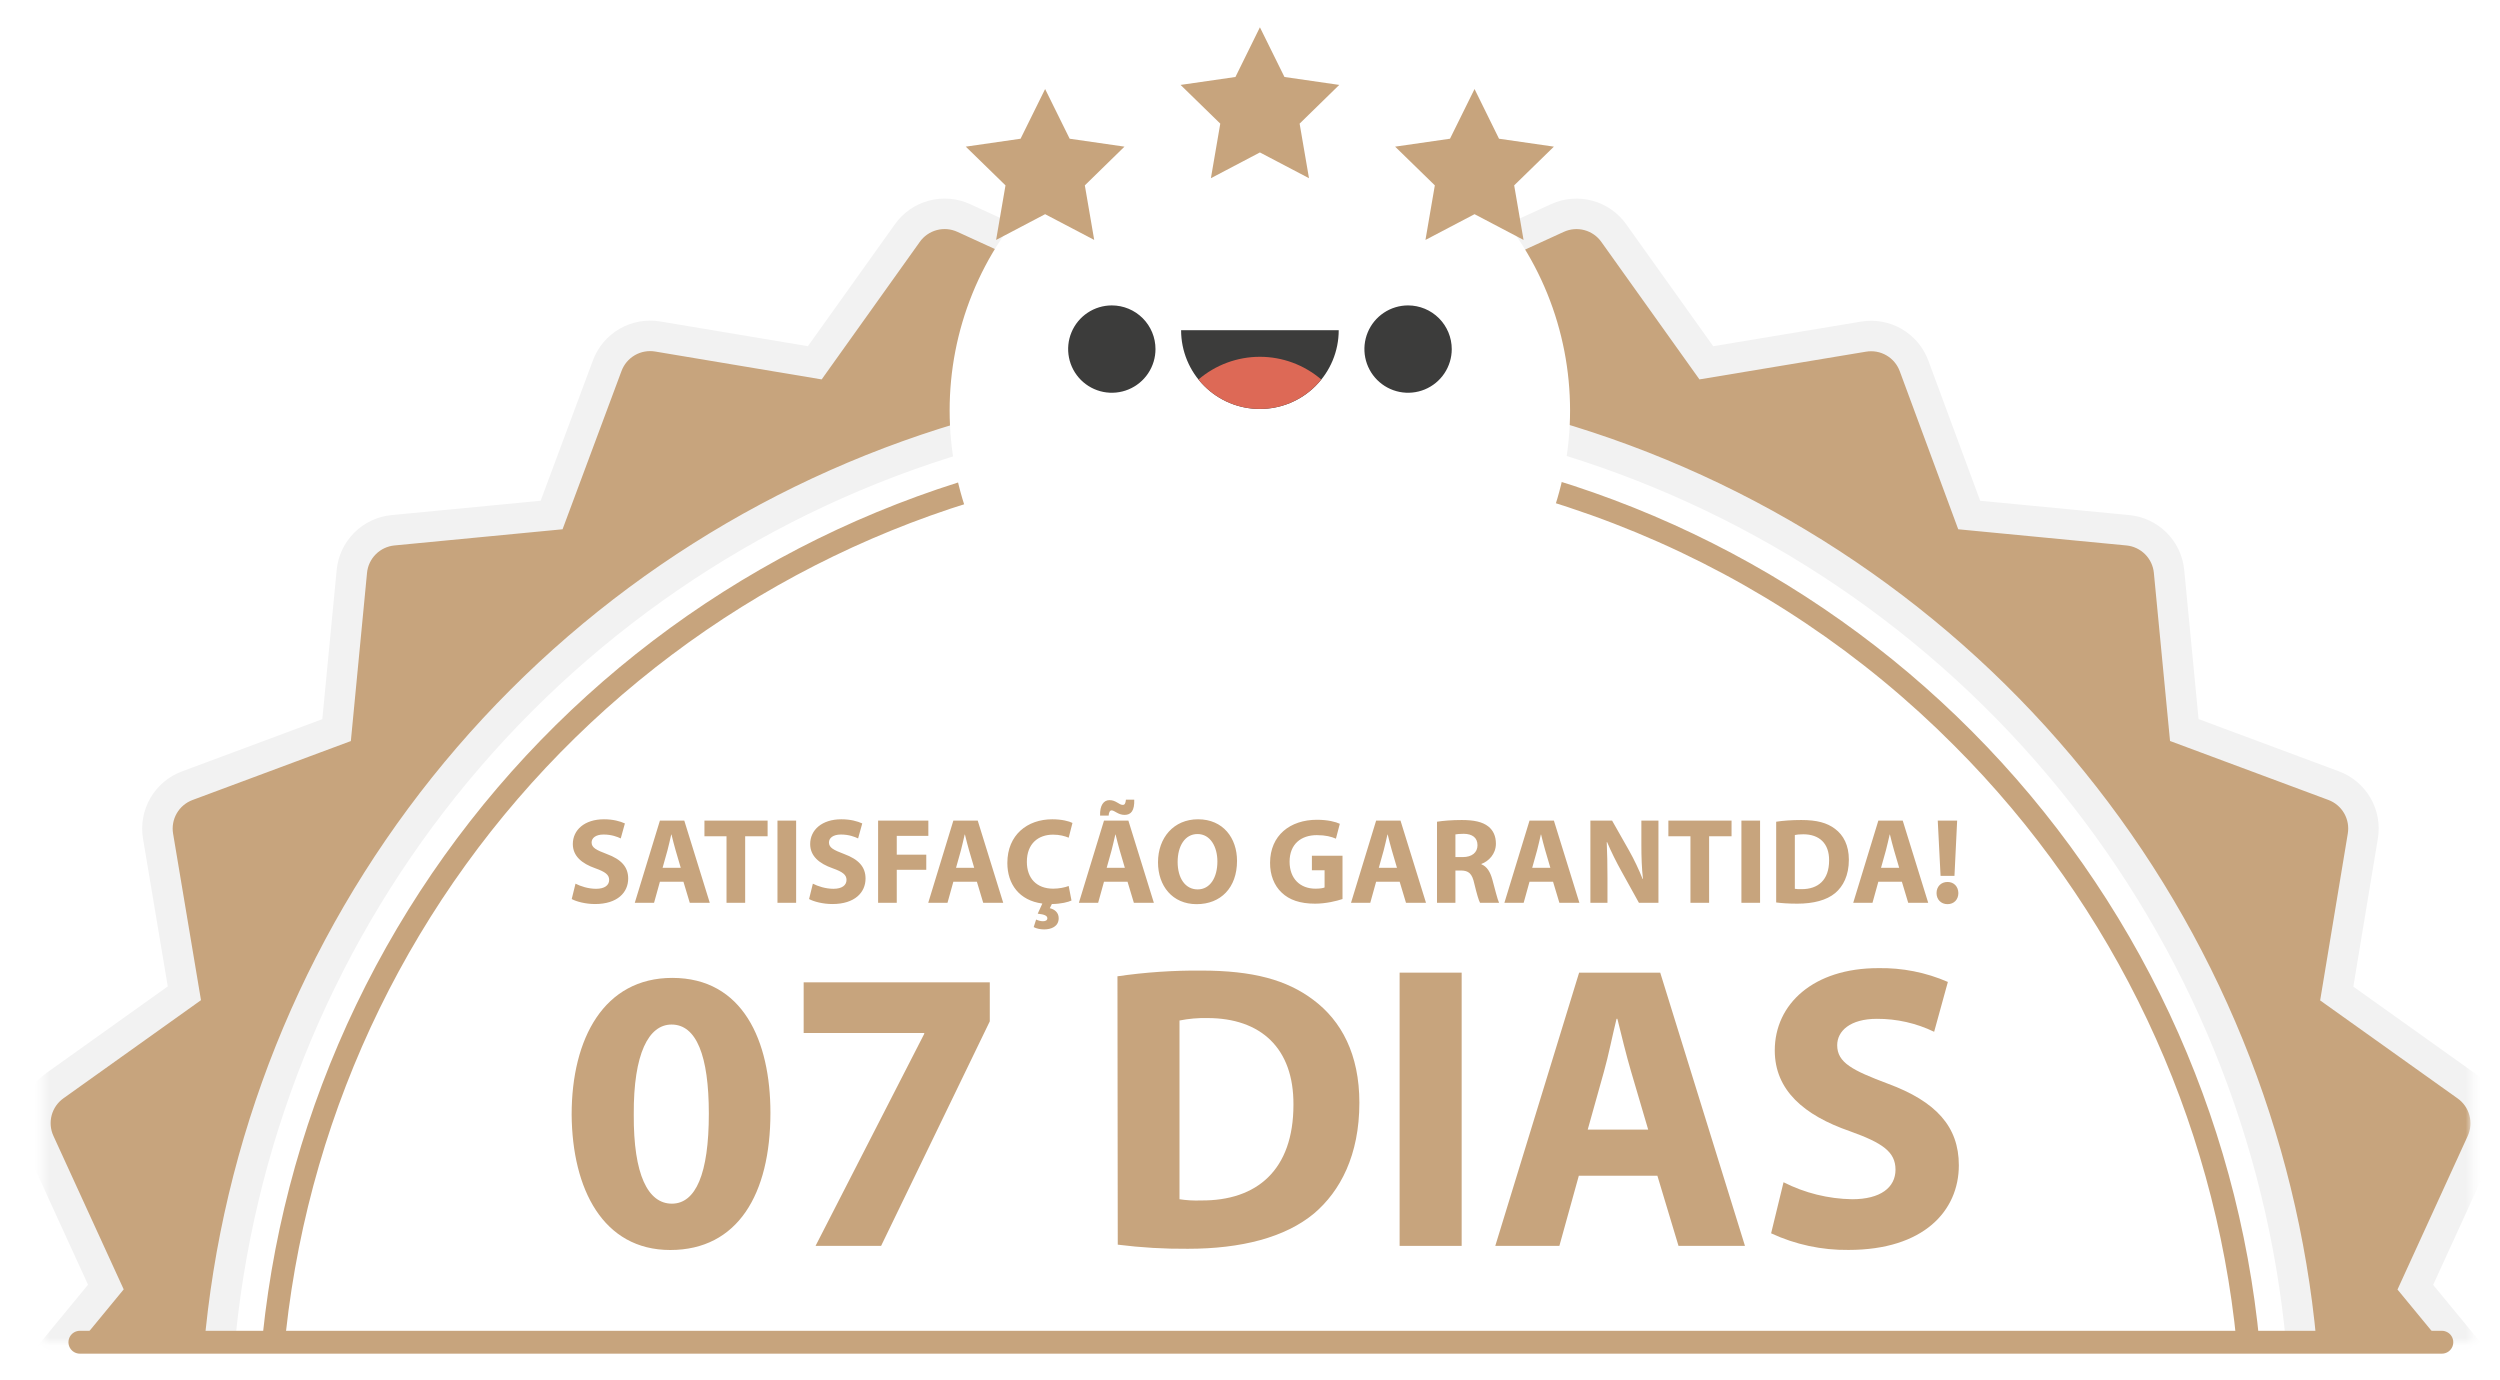 <svg width="328" height="181" viewBox="0 0 328 181" fill="none" xmlns="http://www.w3.org/2000/svg">
<g clip-path="url(#clip0_518_116)">
<mask id="mask0_518_116" style="mask-type:luminance" maskUnits="userSpaceOnUse" x="5" y="0" width="320" height="177">
<path d="M324.35 0H5.62V176.1H324.35V0Z" fill="white"/>
</mask>
<g mask="url(#mask0_518_116)">
<path d="M330.17 185L316.89 168.88L325.58 149.88C326.165 148.606 326.285 147.167 325.92 145.813C325.554 144.46 324.727 143.277 323.58 142.47L306.58 130.35L310 109.71C310.236 108.329 309.981 106.909 309.28 105.696C308.578 104.483 307.475 103.554 306.16 103.07L286.58 95.78L284.58 74.99C284.451 73.596 283.838 72.291 282.848 71.302C281.858 70.312 280.554 69.699 279.16 69.57L258.36 67.57L251.12 48C250.634 46.687 249.704 45.586 248.491 44.886C247.279 44.187 245.86 43.934 244.48 44.17L223.87 47.6L211.74 30.6C210.934 29.456 209.752 28.629 208.401 28.264C207.05 27.899 205.613 28.018 204.34 28.6L185.34 37.3L169.22 24C168.143 23.107 166.789 22.619 165.39 22.619C163.991 22.619 162.637 23.107 161.56 24L145.44 37.3L126.44 28.6C125.166 28.015 123.727 27.895 122.373 28.26C121.02 28.625 119.837 29.453 119.03 30.6L106.9 47.6L86.3 44.15C84.918 43.915 83.497 44.171 82.284 44.874C81.071 45.578 80.142 46.684 79.66 48L72.37 67.57L51.58 69.57C50.185 69.7 48.879 70.314 47.889 71.305C46.899 72.297 46.287 73.604 46.16 75L44.16 95.79L24.58 103.08C23.265 103.564 22.162 104.493 21.46 105.706C20.759 106.919 20.504 108.339 20.74 109.72L24.19 130.32L7.19 142.45C6.043 143.257 5.215 144.44 4.85 145.793C4.485 147.147 4.605 148.586 5.19 149.86L13.89 168.86L0.6 185C-0.293 186.077 -0.781 187.431 -0.781 188.83C-0.781 190.229 -0.293 191.583 0.6 192.66L13.89 208.78L5.19 227.78C4.608 229.053 4.489 230.49 4.854 231.841C5.219 233.192 6.046 234.374 7.19 235.18L24.19 247.31L20.74 267.92C20.504 269.301 20.759 270.721 21.46 271.934C22.162 273.146 23.265 274.076 24.58 274.56L44.16 281.84L46.16 302.64C46.302 304.023 46.921 305.314 47.909 306.291C48.898 307.269 50.195 307.873 51.58 308L72.37 310L79.66 329.58C80.144 330.893 81.072 331.995 82.282 332.696C83.493 333.397 84.91 333.653 86.29 333.42L106.9 330L119 347C119.807 348.147 120.99 348.974 122.343 349.34C123.697 349.705 125.136 349.585 126.41 349L145.41 340.31L161.53 353.59C162.607 354.483 163.961 354.971 165.36 354.971C166.759 354.971 168.113 354.483 169.19 353.59L185.31 340.31L204.31 349C205.583 349.582 207.02 349.701 208.371 349.336C209.722 348.971 210.904 348.144 211.71 347L223.84 330L244.45 333.44C245.831 333.676 247.251 333.421 248.464 332.72C249.676 332.018 250.606 330.915 251.09 329.6L258.4 310L279.2 308C280.594 307.871 281.898 307.258 282.888 306.268C283.878 305.278 284.491 303.974 284.62 302.58L286.62 281.79L306.2 274.5C307.515 274.016 308.618 273.087 309.32 271.874C310.021 270.661 310.276 269.241 310.04 267.86L306.59 247.25L323.59 235.13C324.737 234.323 325.564 233.14 325.93 231.787C326.295 230.433 326.175 228.994 325.59 227.72L316.9 208.72L330.18 192.6C331.056 191.527 331.534 190.184 331.532 188.798C331.53 187.413 331.049 186.071 330.17 185ZM165.39 326C138.268 326.002 111.755 317.962 89.203 302.897C66.65 287.831 49.071 266.417 38.688 241.362C28.305 216.307 25.584 188.735 30.869 162.133C36.155 135.532 49.21 111.095 68.383 91.912C87.556 72.729 111.986 59.662 138.585 54.363C165.184 49.064 192.757 51.771 217.817 62.141C242.878 72.511 264.301 90.079 279.378 112.624C294.455 135.169 302.508 161.678 302.52 188.8C302.52 225.17 288.073 260.051 262.356 285.769C236.64 311.487 201.76 325.937 165.39 325.94V326Z" fill="#C7A47D" stroke="#F2F2F2" stroke-width="4" stroke-miterlimit="10"/>
<path d="M165.39 320.47C134.933 320.466 105.42 309.901 81.878 290.576C58.337 271.252 42.224 244.362 36.286 214.49C30.347 184.618 34.95 153.61 49.309 126.751C63.669 99.891 86.897 78.841 115.037 67.188C143.176 55.534 174.486 53.998 203.631 62.841C232.776 71.683 257.954 90.358 274.874 115.683C291.794 141.007 299.41 171.415 296.425 201.725C293.439 232.036 280.036 260.373 258.5 281.91C246.301 294.175 231.79 303.898 215.807 310.517C199.825 317.135 182.689 320.518 165.39 320.47ZM165.39 60.13C135.625 60.134 106.782 70.458 83.775 89.343C60.769 108.229 45.022 134.507 39.217 163.7C33.413 192.894 37.91 223.197 51.943 249.446C65.975 275.696 88.675 296.268 116.175 307.658C143.675 319.048 174.273 320.55 202.756 311.91C231.239 303.269 255.846 285.02 272.383 260.272C288.92 235.523 296.364 205.807 293.448 176.185C290.532 146.563 277.436 118.868 256.39 97.82C244.468 85.832 230.286 76.328 214.666 69.858C199.046 63.389 182.297 60.082 165.39 60.13Z" fill="#C7A47D"/>
</g>
<path d="M75.01 117.954C75.618 118.29 76.834 118.61 78.066 118.61C81.026 118.61 82.418 117.074 82.418 115.266C82.418 113.746 81.522 112.754 79.618 112.05C78.226 111.522 77.618 111.218 77.618 110.53C77.618 109.97 78.13 109.49 79.186 109.49C80.242 109.49 81.01 109.794 81.442 110.002L81.986 108.034C81.346 107.746 80.45 107.49 79.234 107.49C76.69 107.49 75.154 108.898 75.154 110.738C75.154 112.306 76.322 113.298 78.114 113.922C79.41 114.386 79.922 114.77 79.922 115.442C79.922 116.146 79.33 116.61 78.21 116.61C77.17 116.61 76.162 116.274 75.506 115.938L75.01 117.954ZM89.667 115.682L90.499 118.45H93.123L89.779 107.666H86.579L83.283 118.45H85.811L86.579 115.682H89.667ZM86.931 113.858L87.571 111.57C87.747 110.946 87.907 110.13 88.067 109.49H88.099C88.259 110.13 88.451 110.93 88.643 111.57L89.315 113.858H86.931ZM95.319 118.45H97.766V109.714H100.71V107.666H92.422V109.714H95.319V118.45ZM102.004 107.666V118.45H104.452V107.666H102.004ZM106.151 117.954C106.759 118.29 107.975 118.61 109.207 118.61C112.167 118.61 113.559 117.074 113.559 115.266C113.559 113.746 112.663 112.754 110.759 112.05C109.367 111.522 108.759 111.218 108.759 110.53C108.759 109.97 109.271 109.49 110.327 109.49C111.383 109.49 112.151 109.794 112.583 110.002L113.127 108.034C112.487 107.746 111.591 107.49 110.375 107.49C107.831 107.49 106.295 108.898 106.295 110.738C106.295 112.306 107.463 113.298 109.255 113.922C110.551 114.386 111.063 114.77 111.063 115.442C111.063 116.146 110.471 116.61 109.351 116.61C108.311 116.61 107.303 116.274 106.647 115.938L106.151 117.954ZM115.207 118.45H117.655V114.114H121.527V112.13H117.655V109.666H121.799V107.666H115.207V118.45ZM128.167 115.682L128.999 118.45H131.623L128.279 107.666H125.079L121.783 118.45H124.311L125.079 115.682H128.167ZM125.431 113.858L126.071 111.57C126.247 110.946 126.407 110.13 126.567 109.49H126.599C126.759 110.13 126.951 110.93 127.143 111.57L127.815 113.858H125.431ZM140.212 116.242C139.732 116.434 138.916 116.594 138.18 116.594C136.004 116.594 134.724 115.234 134.724 113.074C134.724 110.674 136.228 109.506 138.164 109.506C139.028 109.506 139.716 109.698 140.212 109.906L140.708 107.97C140.276 107.746 139.316 107.49 138.052 107.49C134.788 107.49 132.164 109.538 132.164 113.218C132.164 115.986 133.716 118.146 136.756 118.546L136.148 119.874C137.044 119.97 137.412 120.146 137.412 120.482C137.412 120.754 137.156 120.866 136.836 120.866C136.548 120.866 136.18 120.77 135.94 120.642L135.62 121.634C135.988 121.842 136.516 121.938 136.996 121.938C137.908 121.938 138.9 121.57 138.9 120.466C138.9 119.714 138.356 119.298 137.732 119.154L138.004 118.61C139.22 118.594 140.148 118.354 140.58 118.146L140.212 116.242ZM147.932 115.682L148.764 118.45H151.388L148.044 107.666H144.844L141.548 118.45H144.076L144.844 115.682H147.932ZM145.196 113.858L145.836 111.57C146.012 110.946 146.172 110.13 146.332 109.49H146.364C146.524 110.13 146.716 110.93 146.908 111.57L147.58 113.858H145.196ZM145.452 107.01C145.484 106.562 145.628 106.322 145.836 106.322C146.044 106.322 146.236 106.466 146.508 106.61C146.796 106.77 147.116 106.914 147.548 106.914C148.396 106.914 148.86 106.354 148.812 104.914H147.724C147.66 105.442 147.564 105.602 147.292 105.602C147.084 105.602 146.844 105.458 146.588 105.298C146.284 105.122 145.996 104.978 145.564 104.978C144.796 104.978 144.284 105.666 144.332 107.01H145.452ZM157.178 107.49C153.994 107.49 151.93 109.906 151.93 113.138C151.93 116.21 153.802 118.626 157.002 118.626C160.154 118.626 162.298 116.482 162.298 112.946C162.298 109.97 160.49 107.49 157.178 107.49ZM157.114 109.426C158.794 109.426 159.722 111.09 159.722 113.026C159.722 115.122 158.778 116.69 157.13 116.69C155.498 116.69 154.506 115.202 154.506 113.09C154.506 110.994 155.466 109.426 157.114 109.426ZM176.137 112.274H172.121V114.178H173.785V116.434C173.593 116.53 173.145 116.594 172.585 116.594C170.585 116.594 169.193 115.282 169.193 113.058C169.193 110.722 170.729 109.57 172.761 109.57C173.945 109.57 174.681 109.778 175.273 110.034L175.785 108.082C175.257 107.826 174.185 107.554 172.793 107.554C169.257 107.554 166.649 109.602 166.633 113.186C166.617 114.77 167.161 116.178 168.153 117.106C169.145 118.066 170.569 118.562 172.537 118.562C173.961 118.562 175.385 118.21 176.137 117.954V112.274ZM183.635 115.682L184.467 118.45H187.091L183.747 107.666H180.547L177.251 118.45H179.779L180.547 115.682H183.635ZM180.899 113.858L181.539 111.57C181.715 110.946 181.875 110.13 182.035 109.49H182.067C182.227 110.13 182.419 110.93 182.611 111.57L183.283 113.858H180.899ZM188.535 118.45H190.951V114.21H191.687C192.679 114.226 193.143 114.594 193.431 115.938C193.751 117.266 194.007 118.146 194.183 118.45H196.679C196.471 118.034 196.135 116.626 195.799 115.41C195.527 114.418 195.111 113.698 194.359 113.394V113.346C195.287 113.01 196.263 112.066 196.263 110.69C196.263 109.698 195.911 108.946 195.271 108.434C194.503 107.826 193.383 107.586 191.783 107.586C190.487 107.586 189.319 107.682 188.535 107.81V118.45ZM190.951 109.474C191.127 109.442 191.463 109.394 192.055 109.394C193.175 109.41 193.847 109.906 193.847 110.898C193.847 111.842 193.127 112.45 191.911 112.45H190.951V109.474ZM203.76 115.682L204.592 118.45H207.216L203.872 107.666H200.672L197.376 118.45H199.904L200.672 115.682H203.76ZM201.024 113.858L201.664 111.57C201.84 110.946 202 110.13 202.16 109.49H202.192C202.352 110.13 202.544 110.93 202.736 111.57L203.408 113.858H201.024ZM210.9 118.45V115.202C210.9 113.442 210.868 111.922 210.804 110.498L210.852 110.482C211.38 111.746 212.084 113.138 212.724 114.29L215.028 118.45H217.588V107.666H215.348V110.818C215.348 112.434 215.396 113.89 215.556 115.314H215.508C215.028 114.098 214.388 112.754 213.748 111.618L211.508 107.666H208.66V118.45H210.9ZM221.787 118.45H224.235V109.714H227.179V107.666H218.891V109.714H221.787V118.45ZM228.473 107.666V118.45H230.921V107.666H228.473ZM233.035 118.402C233.643 118.482 234.539 118.562 235.803 118.562C237.915 118.562 239.643 118.114 240.779 117.17C241.819 116.29 242.571 114.866 242.571 112.802C242.571 110.898 241.867 109.57 240.747 108.738C239.707 107.954 238.379 107.586 236.331 107.586C235.099 107.586 233.931 107.666 233.035 107.81V118.402ZM235.483 109.554C235.691 109.506 236.043 109.458 236.587 109.458C238.683 109.458 239.995 110.642 239.979 112.882C239.979 115.458 238.539 116.674 236.331 116.658C236.027 116.658 235.691 116.658 235.483 116.61V109.554ZM249.526 115.682L250.358 118.45H252.982L249.638 107.666H246.438L243.142 118.45H245.67L246.438 115.682H249.526ZM246.79 113.858L247.43 111.57C247.606 110.946 247.766 110.13 247.926 109.49H247.958C248.118 110.13 248.31 110.93 248.502 111.57L249.174 113.858H246.79ZM256.426 114.914L256.778 107.666H254.234L254.602 114.914H256.426ZM255.514 118.626C256.378 118.626 256.938 118.002 256.938 117.17C256.922 116.322 256.362 115.714 255.514 115.714C254.666 115.714 254.074 116.322 254.074 117.17C254.074 118.002 254.65 118.626 255.514 118.626Z" fill="#C7A47D"/>
<path d="M101.08 146C101.08 156.7 96.77 164 87.94 164C79.11 164 75.07 156 75 146.23C75 136.23 79.26 128.3 88.2 128.3C97.46 128.3 101.08 136.54 101.08 146ZM83.15 146.22C83.1 154.14 85.02 157.92 88.15 157.92C91.28 157.92 93 154 93 146.12C93 138.46 91.35 134.42 88.11 134.42C85.12 134.42 83.1 138.19 83.15 146.23V146.22Z" fill="#C7A47D"/>
<path d="M129.86 128.88V134L115.6 163.46H107L121.26 135.64V135.53H105.44V128.88H129.86Z" fill="#C7A47D"/>
<path d="M146.61 128.09C150.252 127.56 153.93 127.309 157.61 127.34C164.42 127.34 168.83 128.57 172.29 131.17C176.01 133.94 178.35 138.35 178.35 144.68C178.35 151.55 175.85 156.28 172.4 159.21C168.62 162.35 162.87 163.84 155.85 163.84C152.775 163.865 149.701 163.684 146.65 163.3L146.61 128.09ZM154.75 157.34C155.683 157.483 156.627 157.536 157.57 157.5C164.91 157.56 169.7 153.5 169.7 144.95C169.75 137.5 165.39 133.57 158.42 133.57C157.189 133.542 155.958 133.649 154.75 133.89V157.34Z" fill="#C7A47D"/>
<path d="M191.77 127.61V163.46H183.63V127.61H191.77Z" fill="#C7A47D"/>
<path d="M207.14 154.26L204.59 163.46H196.18L207.18 127.61H217.82L228.94 163.46H220.22L217.45 154.26H207.14ZM216.24 148.2L214 140.59C213.37 138.46 212.73 135.8 212.2 133.67H212.09C211.56 135.8 211.03 138.51 210.44 140.59L208.31 148.2H216.24Z" fill="#C7A47D"/>
<path d="M234 155.11C236.792 156.527 239.87 157.289 243 157.34C246.72 157.34 248.69 155.8 248.69 153.46C248.69 151.12 246.99 149.95 242.69 148.41C236.69 146.33 232.85 143.04 232.85 137.82C232.85 131.7 237.96 127.02 246.41 127.02C249.555 126.958 252.676 127.576 255.56 128.83L253.76 135.37C251.418 134.24 248.85 133.658 246.25 133.67C242.74 133.67 241.04 135.27 241.04 137.13C241.04 139.42 243.04 140.43 247.69 142.18C254.02 144.52 257 147.82 257 152.88C257 158.88 252.37 163.99 242.53 163.99C239.023 164.034 235.55 163.289 232.37 161.81L234 155.11Z" fill="#C7A47D"/>
<g filter="url(#filter0_d_518_116)">
<path d="M194.072 82.632C209.966 66.738 209.966 40.968 194.072 25.074C178.177 9.179 152.408 9.179 136.513 25.074C120.619 40.968 120.619 66.738 136.513 82.632C152.408 98.526 178.177 98.526 194.072 82.632Z" fill="white"/>
</g>
<path d="M190.47 45.81C190.468 46.943 190.13 48.05 189.499 48.991C188.869 49.932 187.973 50.664 186.926 51.097C185.879 51.529 184.727 51.641 183.616 51.419C182.505 51.196 181.485 50.65 180.685 49.848C179.884 49.046 179.34 48.025 179.119 46.914C178.899 45.803 179.013 44.651 179.447 43.605C179.881 42.558 180.616 41.664 181.558 41.035C182.5 40.406 183.607 40.07 184.74 40.07C186.261 40.073 187.718 40.678 188.792 41.755C189.867 42.831 190.47 44.289 190.47 45.81Z" fill="#3C3C3B"/>
<path d="M151.6 45.8C151.6 46.933 151.264 48.041 150.634 48.983C150.005 49.926 149.11 50.66 148.063 51.094C147.016 51.528 145.864 51.641 144.752 51.42C143.641 51.199 142.62 50.653 141.818 49.852C141.017 49.05 140.471 48.029 140.25 46.918C140.029 45.806 140.142 44.654 140.576 43.607C141.01 42.56 141.744 41.665 142.687 41.036C143.629 40.406 144.737 40.07 145.87 40.07C147.39 40.07 148.847 40.674 149.922 41.748C150.996 42.823 151.6 44.28 151.6 45.8Z" fill="#3C3C3B"/>
<path d="M175.64 43.32C175.64 46.062 174.551 48.692 172.611 50.631C170.672 52.571 168.042 53.66 165.3 53.66C162.558 53.66 159.928 52.571 157.988 50.631C156.049 48.692 154.96 46.062 154.96 43.32H175.64Z" fill="#3C3C3B"/>
<path d="M173.35 49.79C172.382 50.996 171.156 51.969 169.762 52.637C168.368 53.306 166.841 53.653 165.295 53.653C163.749 53.653 162.222 53.306 160.828 52.637C159.434 51.969 158.208 50.996 157.24 49.79C159.484 47.868 162.341 46.811 165.295 46.811C168.249 46.811 171.106 47.868 173.35 49.79Z" fill="#DD6956"/>
<path d="M137.12 11.68L140.34 18.2L147.53 19.24L142.33 24.32L143.56 31.48L137.12 28.1L130.69 31.48L131.92 24.32L126.71 19.24L133.9 18.2L137.12 11.68Z" fill="#C7A47D"/>
<path d="M165.3 3.58L168.52 10.1L175.71 11.14L170.51 16.22L171.74 23.38L165.3 20L158.87 23.38L160.1 16.22L154.89 11.14L162.09 10.1L165.3 3.58Z" fill="#C7A47D"/>
<path d="M193.46 11.68L196.67 18.2L203.87 19.24L198.66 24.32L199.89 31.48L193.46 28.1L187.02 31.48L188.25 24.32L183.04 19.24L190.24 18.2L193.46 11.68Z" fill="#C7A47D"/>
<path d="M10.48 176.1H320.37" stroke="#C7A47D" stroke-width="3" stroke-linecap="round" stroke-linejoin="round"/>
</g>
<defs>
<filter id="filter0_d_518_116" x="108.593" y="-2.847" width="113.4" height="113.4" filterUnits="userSpaceOnUse" color-interpolation-filters="sRGB">
<feFlood flood-opacity="0" result="BackgroundImageFix"/>
<feColorMatrix in="SourceAlpha" type="matrix" values="0 0 0 0 0 0 0 0 0 0 0 0 0 0 0 0 0 0 127 0" result="hardAlpha"/>
<feOffset/>
<feGaussianBlur stdDeviation="8"/>
<feComposite in2="hardAlpha" operator="out"/>
<feColorMatrix type="matrix" values="0 0 0 0 0 0 0 0 0 0 0 0 0 0 0 0 0 0 0.25 0"/>
<feBlend mode="normal" in2="BackgroundImageFix" result="effect1_dropShadow_518_116"/>
<feBlend mode="normal" in="SourceGraphic" in2="effect1_dropShadow_518_116" result="shape"/>
</filter>
<clipPath id="clip0_518_116">
<rect width="327.52" height="180.66" fill="white"/>
</clipPath>
</defs>
</svg>
